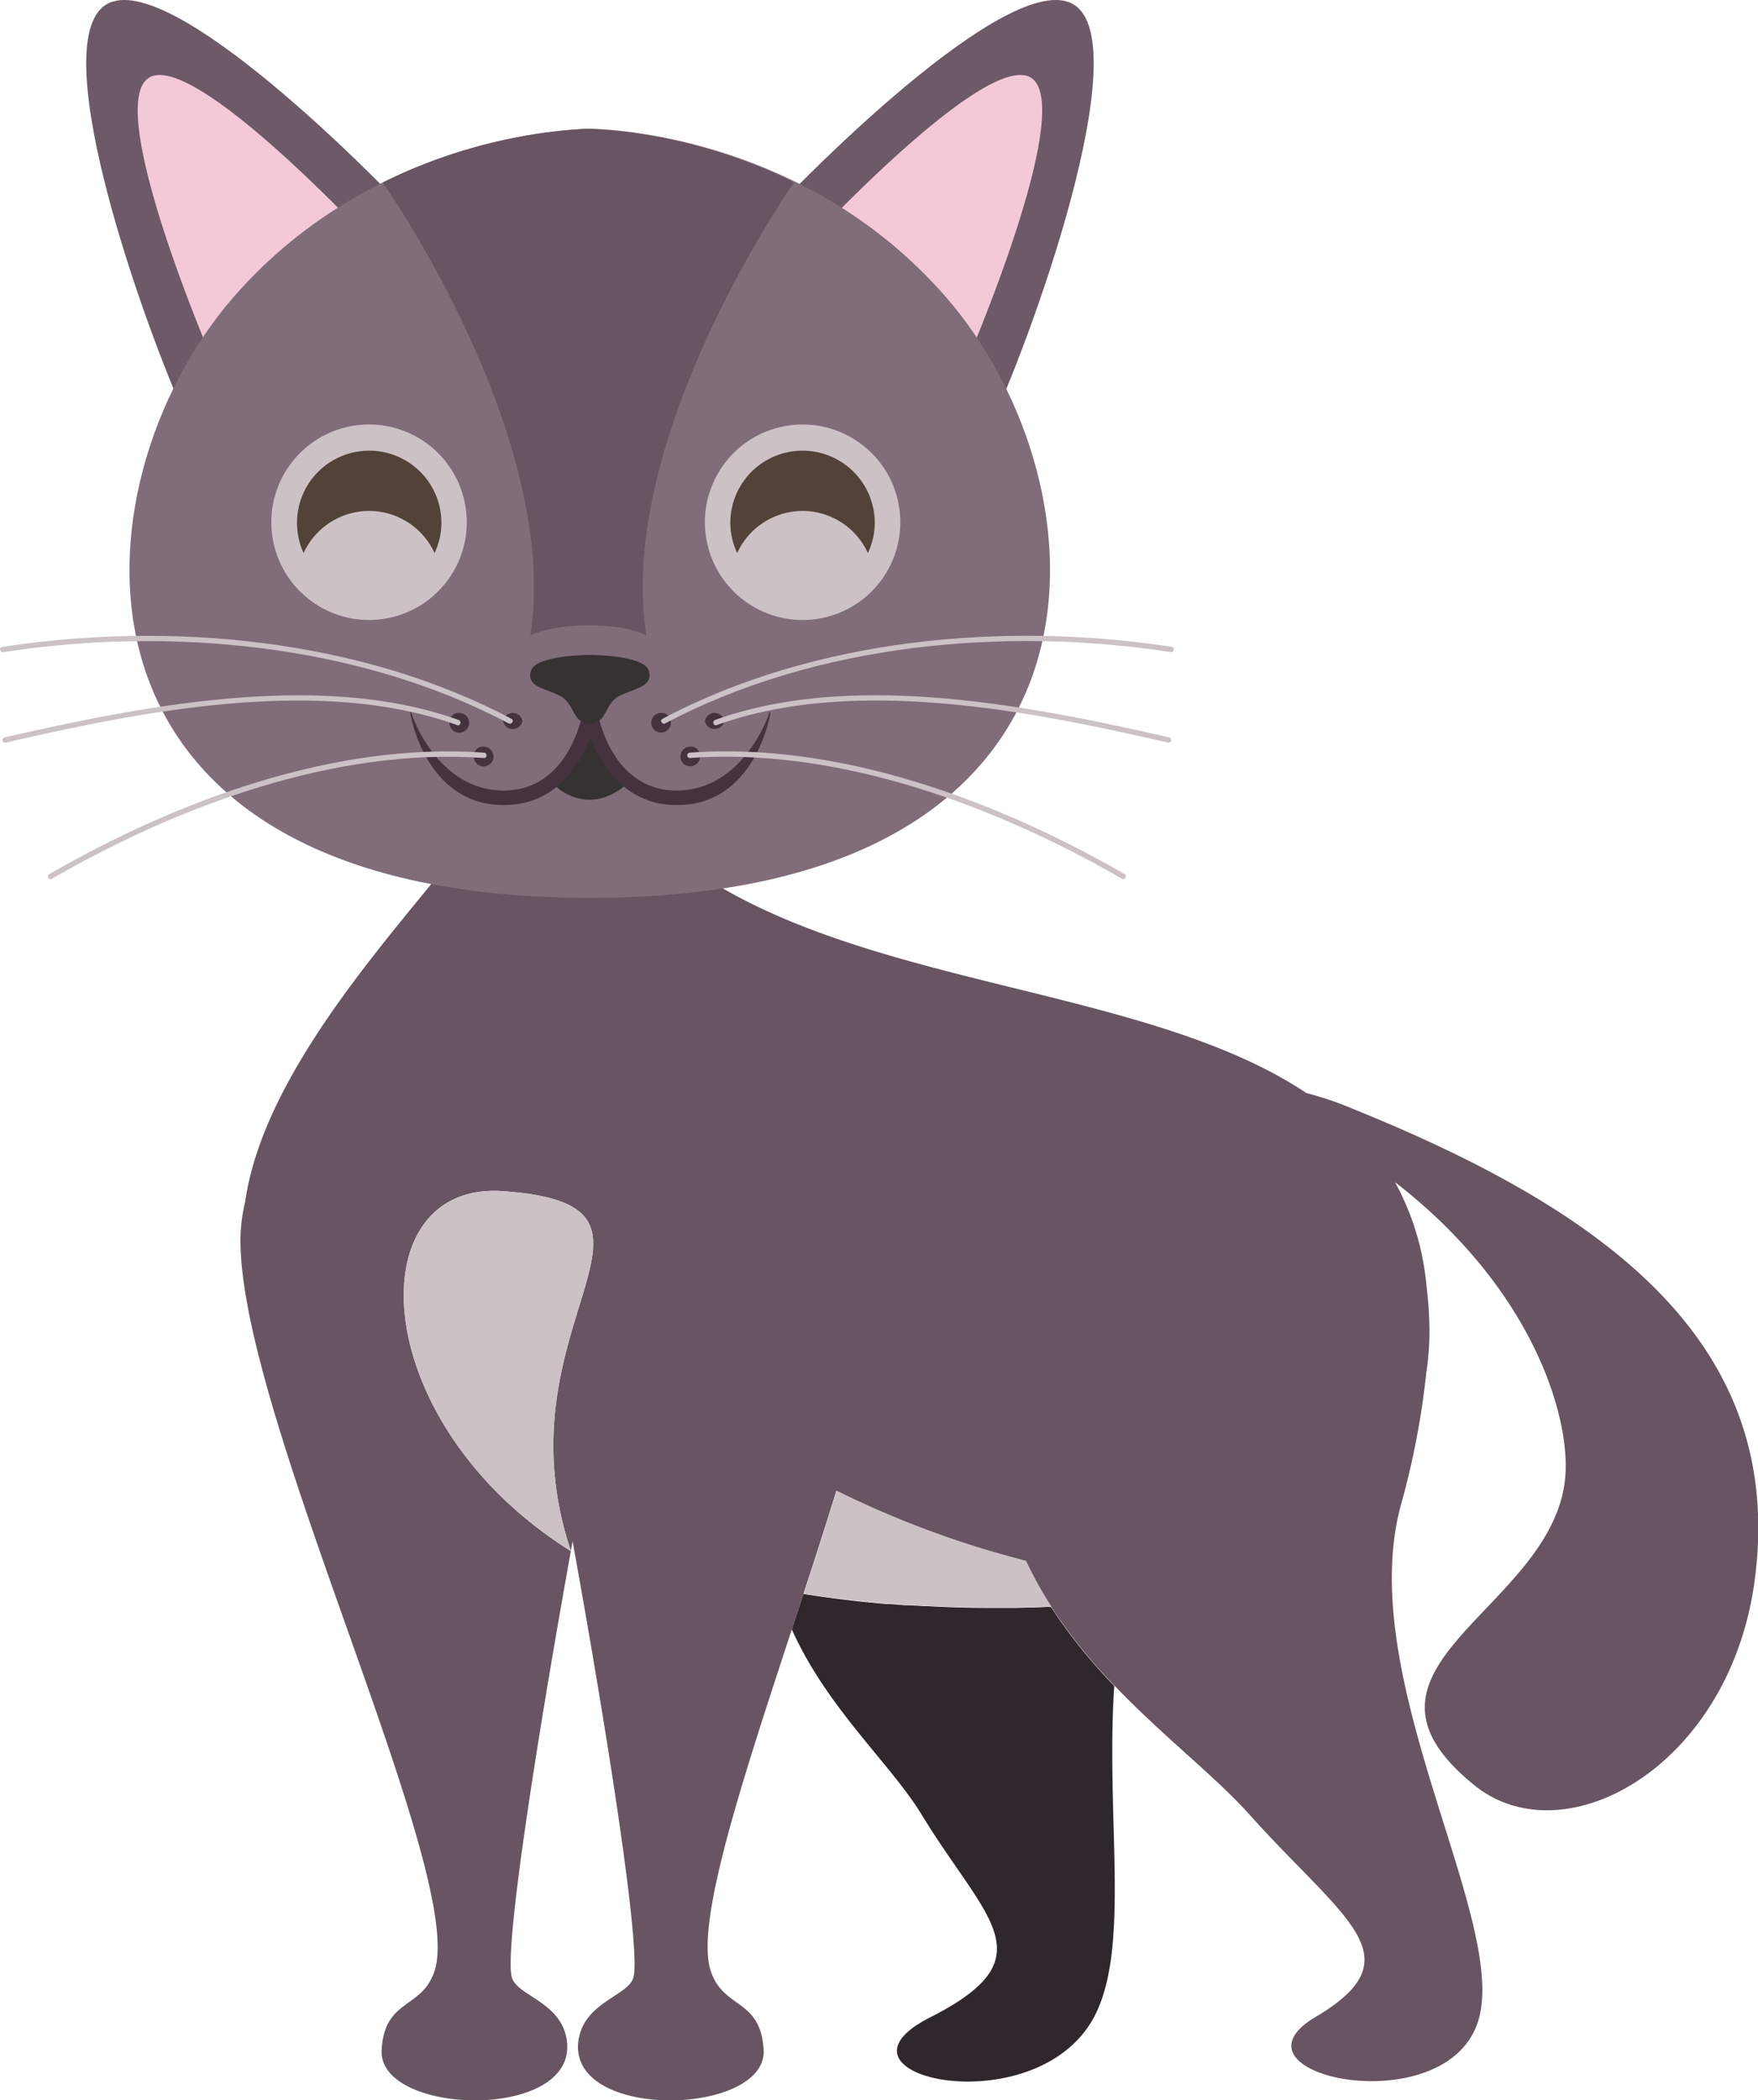 <svg xmlns="http://www.w3.org/2000/svg" viewBox="0 0 256.36 306.14"><defs><style>.cls-1{fill:#685462;}.cls-2{fill:#30272d;}.cls-3{fill:#e6b050;}.cls-4{fill:#ccc1c5;}.cls-5{fill:#6d5967;}.cls-6{fill:#f4c9d7;}.cls-7{fill:#816c79;}.cls-8{fill:#534239;}.cls-9{fill:#353231;}.cls-10{fill:#44333f;}</style></defs><title>Asset 2</title><g id="Layer_2" data-name="Layer 2"><g id="Objects"><path class="cls-1" d="M197.44,161.69a48.27,48.27,0,0,0-6.94-2.37c-23.61-15.78-65.07-15.22-90.26-33.13-.59-.41-1.18-.79-1.78-1.15-3.7-7.05-6.18-12.41-6.19-15,0-2.29-17.46-2.33-17.47.41,0,9.78-35.25,38-39.06,64.78a24,24,0,0,0-.66,6.48c.7,26.29,32.82,91.39,28.31,105.5-1.82,5.72-7.29,4-7.74,11.57-.57,9.67,28.71,10.44,27-1.41-.81-5.57-7.13-6.4-8-9.1-1.18-3.88,3.49-33.94,8.85-63.61,5.37,29.67,10,59.73,8.86,63.61-.83,2.7-7.14,3.53-8,9.1-1.74,11.85,27.54,11.08,27,1.41-.45-7.57-5.91-5.85-7.74-11.57-2.23-7,4.58-27.57,11.86-49.75.56-1.71,1.13-3.44,1.69-5.17l2,.31-2-.31c1.64-5,3.26-10.05,4.79-15a140.58,140.58,0,0,0,27.62,10.24,55.07,55.07,0,0,0,3.7,6.67l-.3,0,.3,0a76.48,76.48,0,0,0,9.22,11.48c7.07,7.38,14.7,13.23,19.66,18.76,13.81,15.43,24.47,20.79,9.67,29.56-14,8.32,17.95,15.43,23.48,1.29s-18-50.13-11.05-75.83A117.24,117.24,0,0,0,208,200a39.86,39.86,0,0,0,.42-7.6c-.06-1.71-.2-3.35-.4-4.93a38.53,38.53,0,0,0-4.6-15.17c19.27,14.92,25,32.5,24.9,41.57-.13,20.43-35.34,28.59-13.29,46.37,13.08,10.54,37.14-2.67,40.83-29.78C260.56,195.66,234,176.48,197.44,161.69ZM73.36,173.62c29.34,2.1-1.24,19.25,9.9,52.48C53.24,207.31,52.15,172.1,73.36,173.62Z"/><path class="cls-2" d="M153,234.22l-.43,0q-1,.06-2,.09l-.69,0-1.91.06h-.71l-2,0h-.53c-3.09,0-6.23-.08-9.41-.26l-.58,0-2.06-.13-.7,0-2.06-.17-.61,0c-.73-.07-1.46-.13-2.18-.21h-.09q-3.72-.37-7.46-.9l-.42-.06-2-.31c-.56,1.73-1.13,3.46-1.69,5.17,5.18,11.55,14.39,19.55,18.93,27,9.4,15.43,18.52,20.79,1.22,29.56-16.41,8.32,13.54,15.43,23.11,1.29,6.56-9.7,2.4-29.71,3.76-49.61a76.48,76.48,0,0,1-9.22-11.48Z"/><path class="cls-3" d="M147.32,234.43l-2,0Z"/><path class="cls-3" d="M134.82,234.17l-2.06-.13Z"/><path class="cls-3" d="M144.81,234.46c-3.09,0-6.23-.08-9.41-.26C138.58,234.38,141.72,234.46,144.81,234.46Z"/><path class="cls-3" d="M132.06,234l-2.06-.17Z"/><path class="cls-3" d="M129.39,233.77c-.73-.07-1.46-.13-2.18-.21C127.93,233.64,128.66,233.7,129.39,233.77Z"/><path class="cls-3" d="M127.12,233.55q-3.72-.37-7.46-.9Q123.4,233.18,127.12,233.55Z"/><path class="cls-3" d="M149.94,234.36l-1.91.06Z"/><path class="cls-3" d="M152.58,234.24q-1,.06-2,.09Q151.62,234.3,152.58,234.24Z"/><path class="cls-4" d="M127.12,233.55h.09c.72.08,1.45.14,2.18.21l.61,0,2.06.17.7,0,2.06.13.58,0c3.18.18,6.32.26,9.41.26h.53l2,0H148l1.91-.06.69,0q1,0,2-.09l.43,0,.3,0a55.07,55.07,0,0,1-3.7-6.67A140.58,140.58,0,0,1,122,217.29c-1.53,4.94-3.15,10-4.79,15l2,.31.42.06Q123.4,233.18,127.12,233.55Z"/><path class="cls-4" d="M73.36,173.62c-21.21-1.52-20.12,33.69,9.9,52.48C72.12,192.87,102.7,175.72,73.36,173.62Z"/><path class="cls-5" d="M115.21,28.23S147.2-5.06,156.57.66s-6.25,49.16-12.75,62.68C143.82,63.34,124.31,51.64,115.21,28.23Z"/><path class="cls-6" d="M138.15,59.21c5.35-11.68,18.42-44.07,12.17-47.89-5.77-3.52-26.77,18-32.07,23.62A78.21,78.21,0,0,0,138.15,59.21Z"/><path class="cls-5" d="M56.85,28.23S24.86-5.06,15.49.66s6.25,49.16,12.75,62.68C28.24,63.34,47.74,51.64,56.85,28.23Z"/><path class="cls-6" d="M33.91,59.21C28.55,47.53,15.49,15.14,21.74,11.32c5.77-3.52,26.77,18,32.07,23.62A78.35,78.35,0,0,1,33.91,59.21Z"/><path class="cls-7" d="M138,43.37c-21.44-24.68-52-24.6-52-24.6s-30.57-.08-52,24.6C10,71,6.26,130.87,86,130.87S162,71,138,43.37Z"/><circle class="cls-4" cx="53.81" cy="76.12" r="14.25" transform="translate(-11.45 9.56) rotate(-9.18)"/><path class="cls-8" d="M53.81,74.47a10.52,10.52,0,0,1,9.56,6.14,10.41,10.41,0,0,0,1-4.39,10.53,10.53,0,1,0-20.1,4.39A10.54,10.54,0,0,1,53.81,74.47Z"/><circle class="cls-4" cx="117.04" cy="76.12" r="14.25" transform="translate(-14.29 28.74) rotate(-13.2)"/><path class="cls-8" d="M117,74.47a10.51,10.51,0,0,1,9.56,6.14,10.41,10.41,0,0,0,1-4.39,10.53,10.53,0,1,0-21.06,0,10.41,10.41,0,0,0,1,4.39A10.51,10.51,0,0,1,117,74.47Z"/><path class="cls-9" d="M81.14,114.7s4.33,4.2,9.78,0L86,106.26Z"/><path class="cls-10" d="M112.19,103.84c-.07.48-3.88,11.39-13.52,11.39-8.82,0-11.16-9.43-11.55-11.43v0h0c0-.17,0-.29-.06-.33l-1,.16-1-.16s0,.16-.06.33h0v0c-.39,2-2.73,11.43-11.55,11.43-9.65,0-13.4-10.9-13.47-11.38l-.17,0c0,.13,2.14,13.5,13.64,13.5,7.54,0,11.08-5.79,12.64-9.81,1.56,4,5.1,9.81,12.64,9.81,11.5,0,13.62-13.37,13.64-13.5Z"/><path class="cls-9" d="M94.62,97.81C94,95.47,86.05,95.46,86,95.46h0s-7.94,0-8.59,2.35,2.09,2.47,4.29,3.64,1.7,4,4.3,4h0c2.6,0,2.08-2.86,4.29-4S95.26,100.15,94.62,97.81Z"/><path class="cls-10" d="M97.81,105.09a1.43,1.43,0,1,1-1.41-1.17A1.31,1.31,0,0,1,97.81,105.09Z"/><path class="cls-10" d="M102.06,110a1.43,1.43,0,1,1-1.41-1.17A1.3,1.3,0,0,1,102.06,110Z"/><path class="cls-10" d="M105.62,105.09a1.44,1.44,0,0,1-2.83,0,1.44,1.44,0,0,1,2.83,0Z"/><path class="cls-4" d="M97,105.44C119,93.8,146.57,91.31,170.71,95.05c.49.08.67-.69.17-.76-24.34-3.77-52.16-1.25-74.29,10.49-.45.23,0,.89.42.66Z"/><path class="cls-4" d="M104.52,105.69c20.07-7.24,46-2,65.81,2.55a.39.39,0,0,0,.17-.76c-19.95-4.55-46.06-9.8-66.21-2.54-.48.17-.25.92.23.75Z"/><path class="cls-4" d="M100.62,110.49c21.69-1.58,44.6,7,63,17.6.44.25.81-.44.37-.69-18.54-10.67-41.55-19.28-63.39-17.69a.39.39,0,0,0,0,.78Z"/><path class="cls-10" d="M73.36,105.09a1.44,1.44,0,0,0,2.83,0,1.44,1.44,0,0,0-2.83,0Z"/><path class="cls-10" d="M69.11,110a1.44,1.44,0,1,0,1.42-1.17A1.31,1.31,0,0,0,69.11,110Z"/><path class="cls-10" d="M65.56,105.09A1.44,1.44,0,1,0,67,103.92,1.31,1.31,0,0,0,65.56,105.09Z"/><path class="cls-4" d="M74.17,105.44C52.22,93.81,24.61,91.32.47,95.06,0,95.13-.2,94.37.3,94.3c24.34-3.77,52.16-1.25,74.29,10.48.44.24,0,.9-.42.66Z"/><path class="cls-4" d="M66.66,105.69c-20.07-7.23-46-2-65.81,2.55a.39.39,0,0,1-.18-.76c20-4.54,46.06-9.8,66.22-2.53.47.17.24.92-.23.74Z"/><path class="cls-4" d="M70.56,110.49c-21.7-1.57-44.61,7-63,17.6-.44.26-.81-.43-.37-.68,18.54-10.67,41.54-19.28,63.39-17.7.5,0,.47.82,0,.78Z"/><path class="cls-1" d="M115.75,26.66l0-.08A75.92,75.92,0,0,0,86,18.78h-.44a75.92,75.92,0,0,0-29.7,7.8l0,.08s26,37,21.48,66c0,0,2.29-1.46,8.46-1.5s8.46,1.5,8.46,1.5C89.71,63.7,115.75,26.66,115.75,26.66Z"/></g></g></svg>